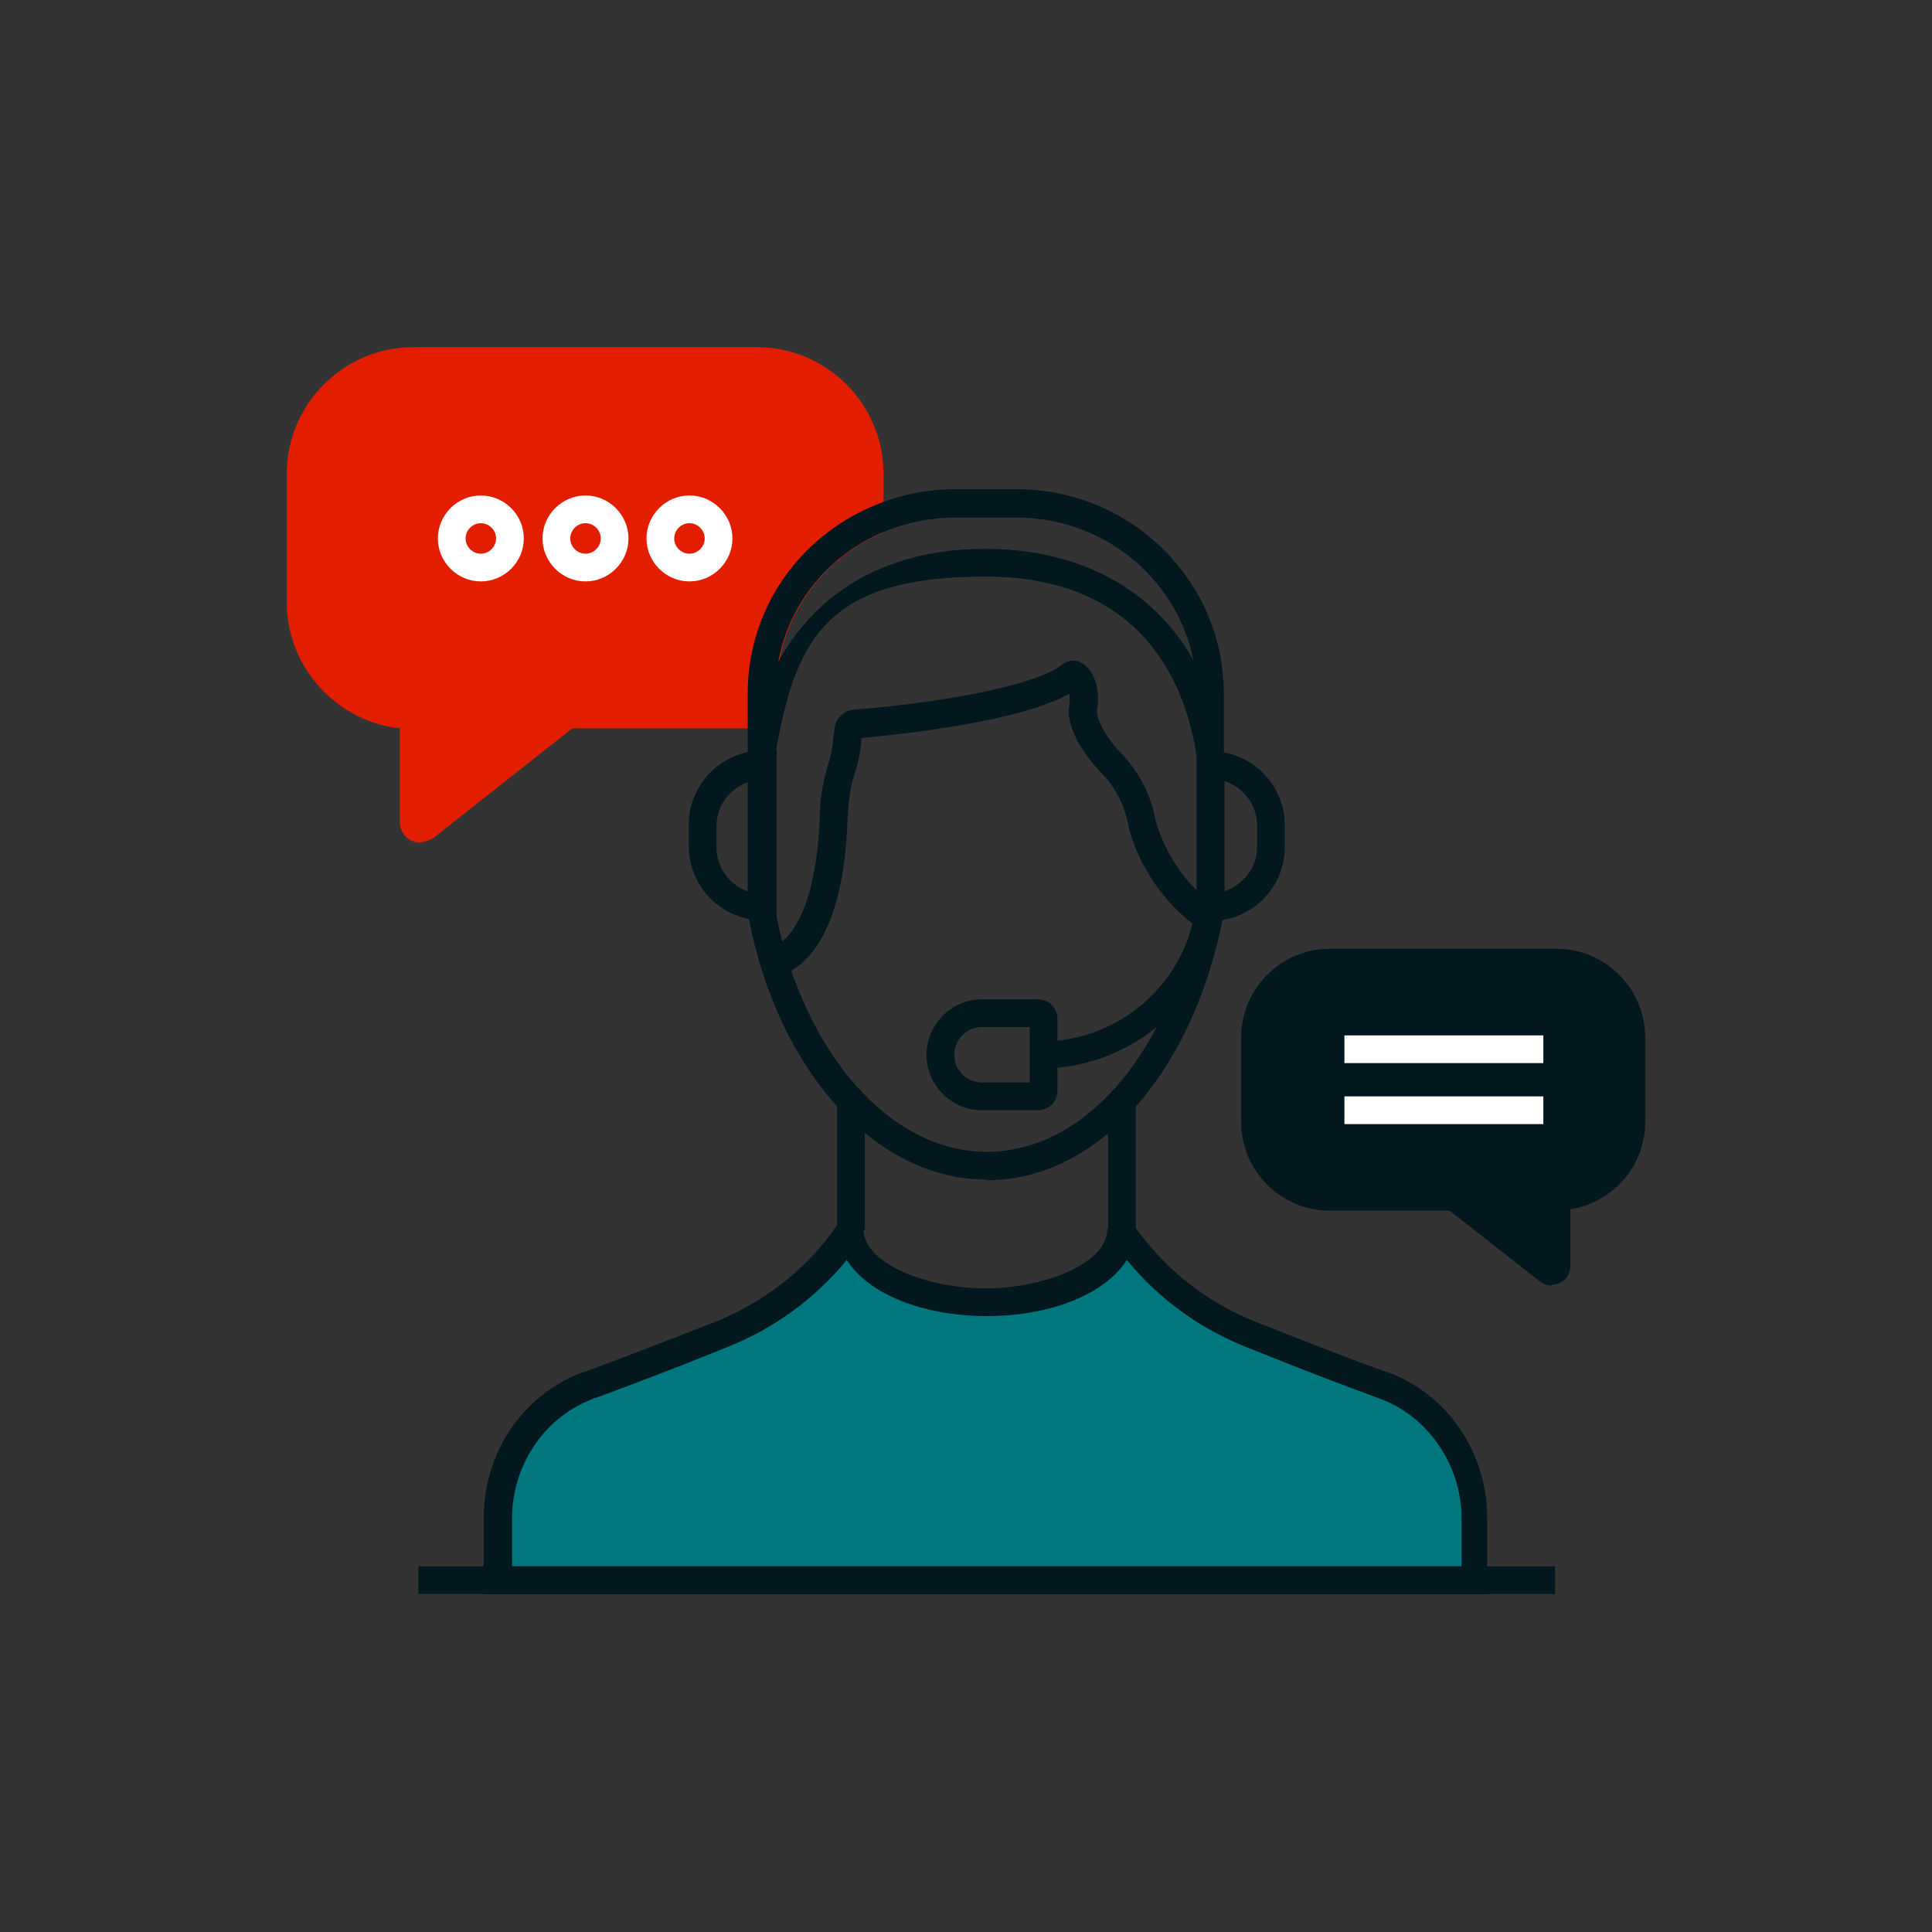 <svg xmlns="http://www.w3.org/2000/svg" width="128" height="128" viewBox="0 0 128 128" fill="none"><rect x="0" y="0" width="128" height="128" fill="#333333" stroke="none"/><path d="M57.617 34.709C53.393 36.776 50.5 41.046 50.5 46.005V47.383H37.597L28.184 54.776C27.862 55.051 27.403 54.776 27.403 54.408V47.383C23.27 47.383 19.919 44.031 19.919 39.898V31.403C19.919 27.27 23.27 23.919 27.403 23.919H50.133C54.265 23.919 57.617 27.27 57.617 31.403V34.663V34.709Z" fill="#E31E00"></path><path d="M27.908 55.831C27.678 55.831 27.495 55.786 27.265 55.694C26.76 55.464 26.485 54.959 26.485 54.408V48.255C22.306 47.796 19 44.214 19 39.898V31.403C19 26.765 22.765 23 27.403 23H50.133C54.77 23 58.536 26.765 58.536 31.403V35.26L58.031 35.49C53.944 37.464 51.418 41.505 51.418 45.959V48.255H37.918L28.781 55.464C28.505 55.648 28.23 55.786 27.908 55.786V55.831ZM27.403 24.883C23.776 24.883 20.837 27.821 20.837 31.449V39.944C20.837 43.571 23.776 46.51 27.403 46.51H28.321V53.581L37.275 46.51H49.581V46.051C49.581 41.046 52.291 36.546 56.699 34.204V31.495C56.699 27.867 53.76 24.928 50.133 24.928H27.403V24.883Z" fill="#E31E00"></path><path d="M57.296 72.959H55.459V81.5H57.296V72.959Z" fill="#02181E"></path><path d="M75.25 72.867H73.413V81.546H75.25V72.867Z" fill="#02181E"></path><path d="M51.556 64.648L50.913 62.903C53.76 61.893 54.219 56.475 54.311 54.225C54.311 52.847 54.541 51.653 54.908 50.505C55.138 49.771 55.229 48.806 55.275 48.439C55.275 47.704 55.826 47.062 56.607 47.016C63.311 46.465 68.821 45.271 70.382 44.031C70.796 43.709 71.301 43.663 71.76 43.985C72.54 44.49 72.908 45.73 72.678 47.062C72.632 47.291 72.908 48.485 74.285 49.908C75.433 51.102 76.214 52.572 76.535 54.225C76.535 54.225 77.27 57.76 80.576 60.056L79.52 61.572C75.571 58.817 74.745 54.73 74.745 54.592C74.469 53.306 73.872 52.112 72.954 51.194C71.484 49.679 70.612 47.888 70.842 46.74C70.888 46.419 70.888 46.143 70.842 45.959C67.627 47.796 59.959 48.623 57.066 48.898C57.066 49.357 56.928 50.322 56.653 51.148C56.331 52.112 56.194 53.169 56.148 54.362C56.01 58.357 55.138 63.454 51.556 64.74V64.648Z" fill="#02181E"></path><path d="M65.332 78.148C58.076 78.148 51.602 71.076 49.627 60.928C49.627 60.883 49.581 60.423 49.581 60.423L51.418 60.194V60.607C53.301 69.837 58.995 76.311 65.377 76.311C71.76 76.311 77.316 69.974 79.199 60.607L80.99 60.974C78.923 71.26 72.632 78.194 65.377 78.194L65.332 78.148Z" fill="#02181E"></path><path d="M79.291 50.184C78.648 45.73 75.984 38.199 65.286 38.199C54.587 38.199 52.704 42.469 51.372 49.954L49.581 49.633C51.097 41.184 56.791 36.362 65.286 36.362C73.78 36.362 79.888 41.322 81.081 49.908L79.245 50.184H79.291Z" fill="#02181E"></path><path d="M32.959 104.689V100.603C32.959 96.791 35.209 93.302 38.745 91.878C38.883 91.832 39.021 91.786 39.112 91.74C41.638 90.822 44.99 89.536 47.791 88.388C51.281 87.011 54.266 84.623 56.378 81.546V81.409C56.378 84.118 60.419 86.276 65.378 86.276C70.337 86.276 74.378 84.118 74.378 81.409V81.546C76.49 84.623 79.475 87.011 82.965 88.388C85.766 89.49 89.072 90.822 91.643 91.74C91.781 91.786 91.919 91.832 92.01 91.878C95.546 93.302 97.796 96.791 97.796 100.603V104.689H33.005H32.959Z" fill="#00777E"></path><path d="M98.668 105.607H32.041V100.602C32.041 96.332 34.521 92.567 38.378 91.005C38.516 90.959 38.653 90.913 38.791 90.868C40.903 90.087 43.796 88.985 47.424 87.561C50.73 86.23 53.577 83.98 55.551 81.041L56.056 81.408H57.204C57.204 83.75 61.475 85.357 65.286 85.357C69.097 85.357 73.367 83.75 73.367 81.408H74.515L75.02 81.041C77.041 83.98 79.842 86.23 83.148 87.561C86.776 88.985 89.668 90.133 91.781 90.868C91.918 90.913 92.056 90.959 92.194 91.005C96.051 92.567 98.531 96.332 98.531 100.602V105.607H98.668ZM33.878 103.771H96.832V100.602C96.832 97.158 94.719 93.99 91.643 92.75C91.505 92.704 91.413 92.658 91.276 92.612C89.163 91.832 86.225 90.73 82.597 89.26C79.475 88.021 76.765 86.046 74.653 83.475C73.276 85.679 69.694 87.194 65.378 87.194C61.061 87.194 57.48 85.679 56.102 83.475C53.99 86.046 51.281 88.021 48.158 89.26C44.531 90.73 41.592 91.832 39.48 92.612C39.342 92.612 39.25 92.704 39.112 92.75C35.99 93.99 33.924 97.158 33.924 100.602V103.771H33.878Z" fill="#02181E"></path><path d="M103.031 103.771H27.725V105.607H103.031V103.771Z" fill="#02181E"></path><path d="M88.153 63.775H103.168C105.877 63.775 108.127 65.98 108.127 68.735V74.337C108.127 77.046 105.923 79.296 103.168 79.296V83.933C103.168 84.209 102.847 84.347 102.617 84.209L96.418 79.342H88.153C85.444 79.342 83.194 77.138 83.194 74.382V68.78C83.194 66.071 85.398 63.821 88.153 63.821V63.775Z" fill="#02181E"></path><path d="M102.801 85.173C102.525 85.173 102.25 85.081 102.02 84.898L96.051 80.214H88.107C84.893 80.214 82.23 77.597 82.23 74.337V68.734C82.23 65.52 84.847 62.857 88.107 62.857H103.122C106.337 62.857 109 65.474 109 68.734V74.337C109 77.275 106.842 79.663 104.041 80.122V83.888C104.041 84.347 103.765 84.806 103.352 84.99C103.168 85.081 102.985 85.127 102.801 85.127V85.173ZM88.153 64.694C85.949 64.694 84.112 66.484 84.112 68.734V74.337C84.112 76.541 85.903 78.377 88.153 78.377H96.74L102.25 82.694V78.377H103.168C105.372 78.377 107.209 76.587 107.209 74.337V68.734C107.209 66.53 105.418 64.694 103.168 64.694H88.153Z" fill="#02181E"></path><path d="M102.25 68.597H89.071V70.433H102.25V68.597Z" fill="white"></path><path d="M102.25 72.638H89.071V74.474H102.25V72.638Z" fill="white"></path><path d="M31.857 38.52C30.296 38.52 29.01 37.235 29.01 35.674C29.01 34.112 30.296 32.827 31.857 32.827C33.418 32.827 34.704 34.112 34.704 35.674C34.704 37.235 33.418 38.52 31.857 38.52ZM31.857 34.663C31.306 34.663 30.847 35.123 30.847 35.674C30.847 36.225 31.306 36.684 31.857 36.684C32.408 36.684 32.867 36.225 32.867 35.674C32.867 35.123 32.408 34.663 31.857 34.663Z" fill="white"></path><path d="M38.791 38.52C37.23 38.52 35.944 37.235 35.944 35.674C35.944 34.112 37.23 32.827 38.791 32.827C40.352 32.827 41.638 34.112 41.638 35.674C41.638 37.235 40.352 38.52 38.791 38.52ZM38.791 34.663C38.24 34.663 37.781 35.123 37.781 35.674C37.781 36.225 38.24 36.684 38.791 36.684C39.342 36.684 39.801 36.225 39.801 35.674C39.801 35.123 39.342 34.663 38.791 34.663Z" fill="white"></path><path d="M45.678 38.52C44.117 38.52 42.831 37.235 42.831 35.674C42.831 34.112 44.117 32.827 45.678 32.827C47.24 32.827 48.525 34.112 48.525 35.674C48.525 37.235 47.24 38.52 45.678 38.52ZM45.678 34.663C45.127 34.663 44.668 35.123 44.668 35.674C44.668 36.225 45.127 36.684 45.678 36.684C46.23 36.684 46.689 36.225 46.689 35.674C46.689 35.123 46.23 34.663 45.678 34.663Z" fill="white"></path><path d="M68.913 70.847V69.01C74.653 69.01 79.291 64.419 79.291 58.771V46.005C79.291 39.577 73.964 34.296 67.398 34.296H63.265C61.428 34.296 59.638 34.709 57.985 35.49C53.898 37.465 51.372 41.505 51.372 45.959V59.919H49.536V45.959C49.536 40.771 52.474 36.133 57.158 33.837C59.041 32.919 61.107 32.414 63.219 32.414H67.352C74.928 32.414 81.082 38.475 81.082 45.959V58.725C81.082 65.383 75.617 70.801 68.867 70.801L68.913 70.847Z" fill="#02181E"></path><path d="M80.209 60.974H79.29V49.77H80.209C82.918 49.77 85.122 51.975 85.122 54.684V56.107C85.122 58.816 82.918 61.02 80.209 61.02V60.974ZM81.127 51.791V59.046C82.367 58.633 83.285 57.485 83.285 56.107V54.684C83.285 53.306 82.367 52.158 81.127 51.745V51.791Z" fill="#02181E"></path><path d="M51.464 60.975H50.546C47.837 60.975 45.633 58.77 45.633 56.061V54.638C45.633 51.929 47.837 49.725 50.546 49.725H51.464V60.929V60.975ZM49.628 51.791C48.388 52.204 47.469 53.352 47.469 54.73V56.153C47.469 57.531 48.388 58.679 49.628 59.092V51.837V51.791Z" fill="#02181E"></path><path d="M68.776 73.556H65.056C63.036 73.556 61.383 71.903 61.383 69.882C61.383 67.862 63.036 66.209 65.056 66.209H68.776C69.464 66.209 70.061 66.76 70.061 67.495V72.27C70.061 72.959 69.51 73.556 68.776 73.556ZM65.056 68.046C64.046 68.046 63.219 68.872 63.219 69.882C63.219 70.893 64.046 71.719 65.056 71.719H68.225V68.046H65.056Z" fill="#02181E"></path></svg>
